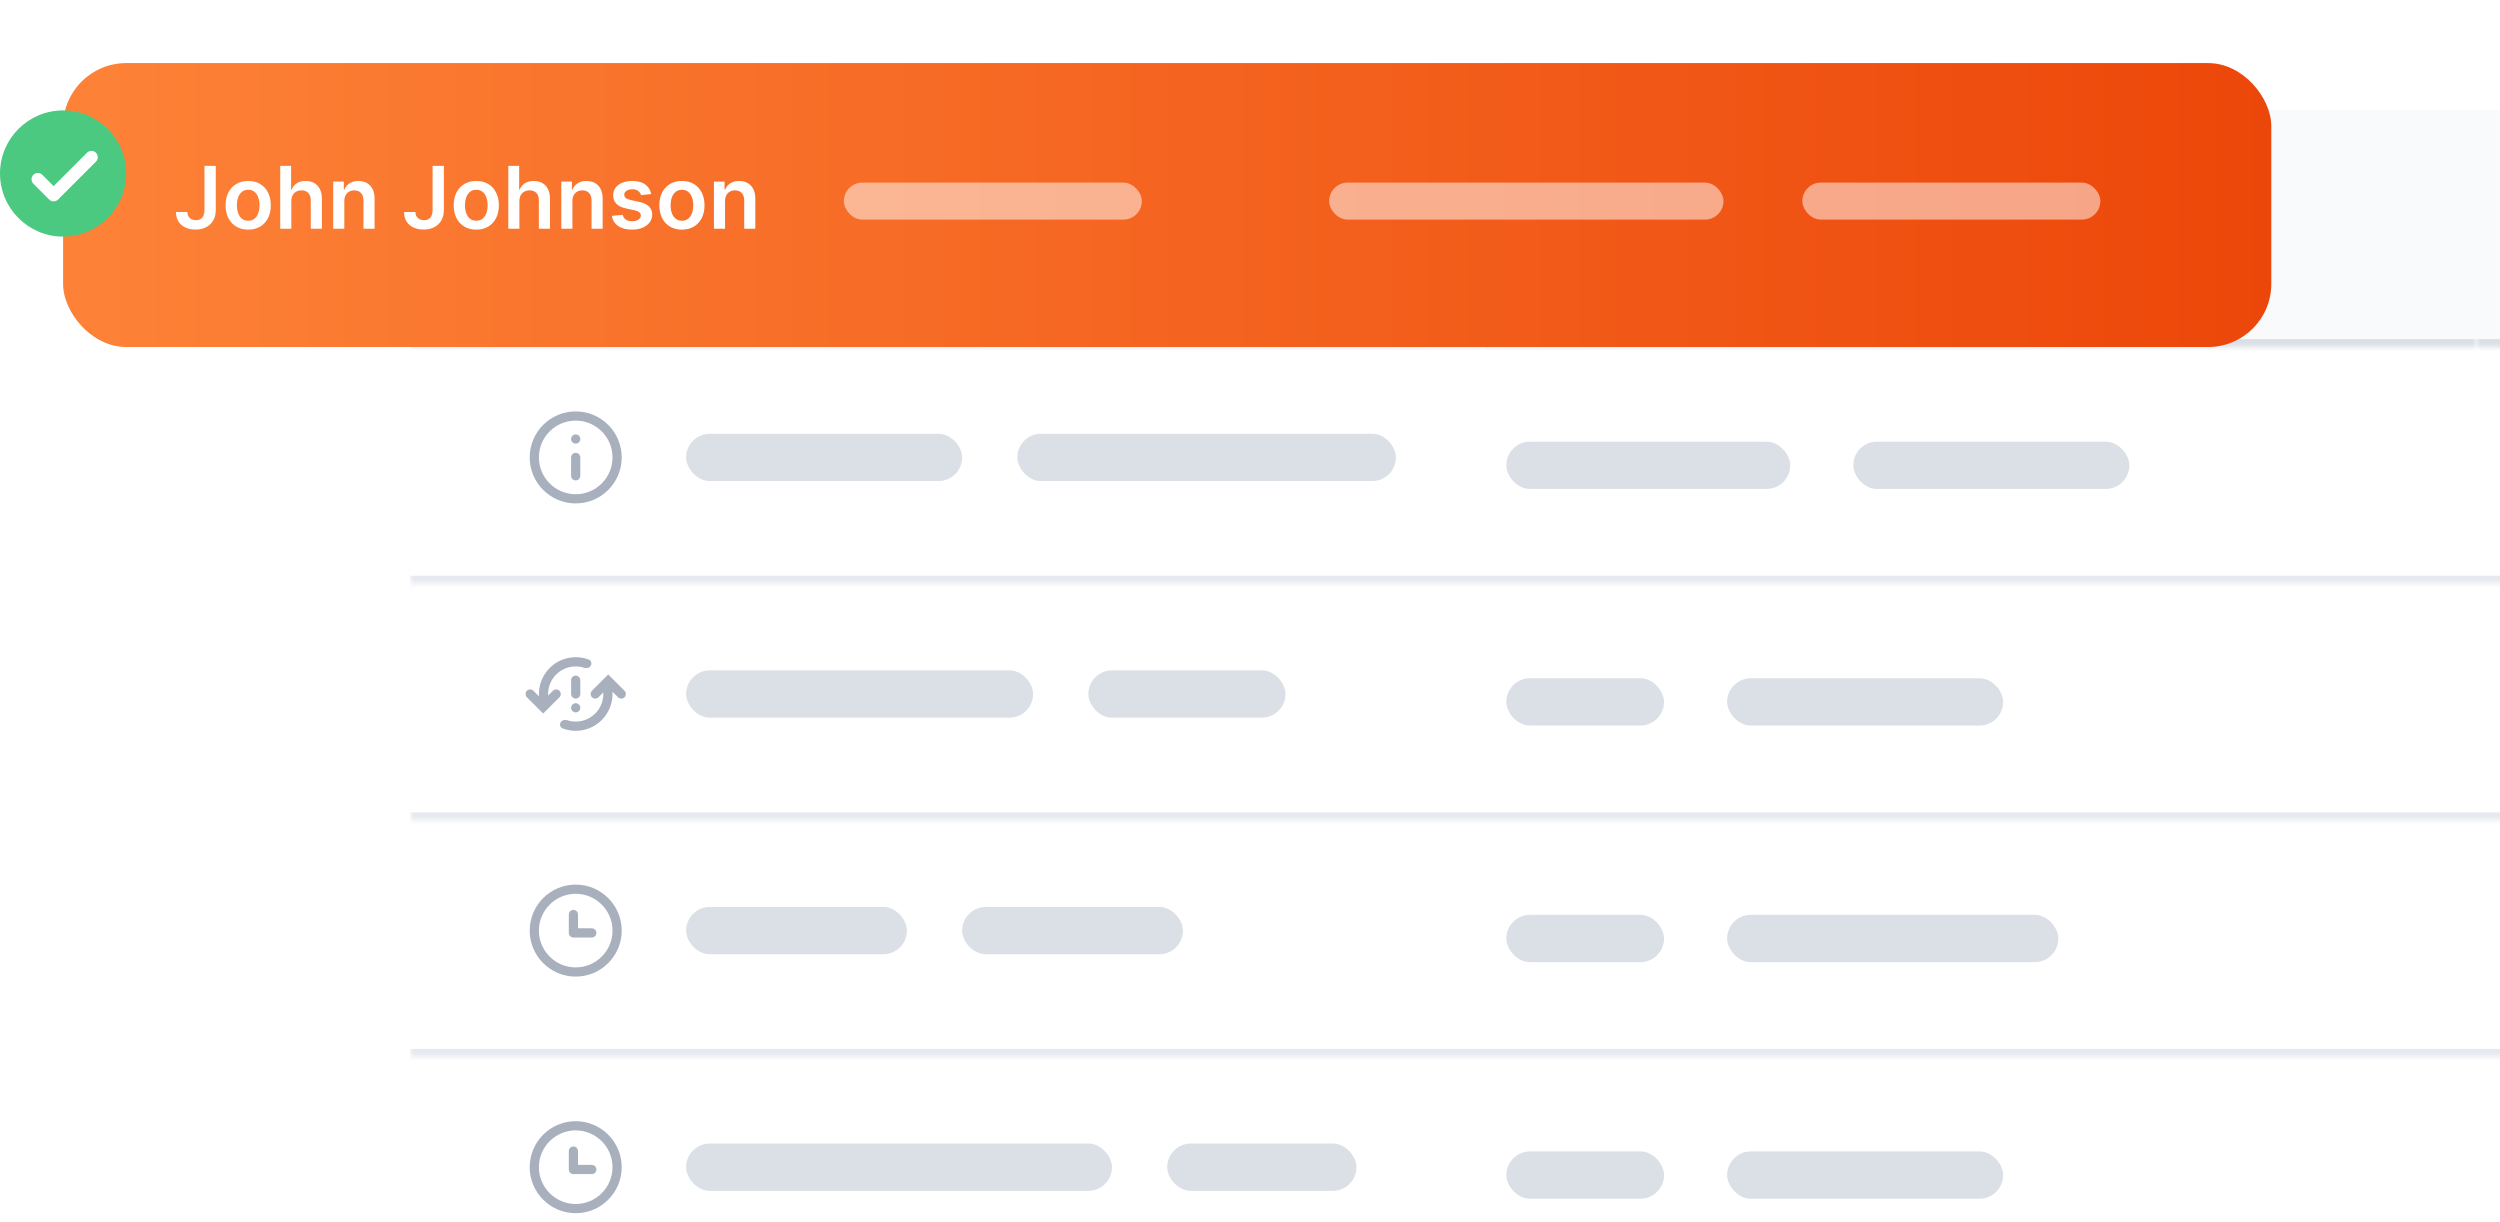 <svg width="317" height="155" viewBox="0 0 317 155" fill="none" xmlns="http://www.w3.org/2000/svg">
<g clip-path="url(#clip0_2391_7977)">
<g filter="url(#filter0_d_2391_7977)">
<g clip-path="url(#clip1_2391_7977)">
<path d="M52 22C52 15.373 57.373 10 64 10H361V161H52V22Z" fill="#F2F4F8"/>
<rect width="309" height="150" transform="translate(52 10)" fill="white"/>
<rect width="309" height="30" transform="translate(52 10)" fill="#F9FAFB"/>
<mask id="path-2-inside-1_2391_7977" fill="white">
<path d="M52 10H188V40H52V10Z"/>
</mask>
<path d="M188 39H52V41H188V39Z" fill="#DBE0E6" mask="url(#path-2-inside-1_2391_7977)"/>
<rect x="68" y="22" width="54" height="6" rx="3" fill="#DBE0E6"/>
<mask id="path-5-inside-2_2391_7977" fill="white">
<path d="M188 10H314V40H188V10Z"/>
</mask>
<path d="M314 39H188V41H314V39Z" fill="#DBE0E6" mask="url(#path-5-inside-2_2391_7977)"/>
<rect x="188" y="22" width="20" height="6" rx="3" fill="#DBE0E6"/>
<rect x="216" y="22" width="35" height="6" rx="3" fill="#DBE0E6"/>
<mask id="path-9-inside-3_2391_7977" fill="white">
<path d="M314 10H440V40H314V10Z"/>
</mask>
<path d="M440 39H314V41H440V39Z" fill="#DBE0E6" mask="url(#path-9-inside-3_2391_7977)"/>
<rect x="314" y="22" width="20" height="6" rx="3" fill="#DBE0E6"/>
<mask id="path-12-inside-4_2391_7977" fill="white">
<path d="M52 40H361V70H52V40Z"/>
</mask>
<path d="M361 69H52V71H361V69Z" fill="#E6E9EF" mask="url(#path-12-inside-4_2391_7977)"/>
<rect x="68" y="52" width="35" height="6" rx="3" fill="#DBE0E6"/>
<rect x="111" y="52" width="48" height="6" rx="3" fill="#DBE0E6"/>
<rect x="188" y="52" width="36" height="6" rx="3" fill="#DBE0E6"/>
<rect x="232" y="52" width="35" height="6" rx="3" fill="#DBE0E6"/>
<rect x="314" y="52" width="20" height="6" rx="3" fill="#DBE0E6"/>
<mask id="path-19-inside-5_2391_7977" fill="white">
<path d="M52 70H361V100H52V70Z"/>
</mask>
<path d="M361 99H52V101H361V99Z" fill="#E6E9EF" mask="url(#path-19-inside-5_2391_7977)"/>
<rect x="68" y="82" width="44" height="6" rx="3" fill="#DBE0E6"/>
<rect x="120" y="82" width="25" height="6" rx="3" fill="#DBE0E6"/>
<rect x="188" y="82" width="20" height="6" rx="3" fill="#DBE0E6"/>
<rect x="216" y="82" width="35" height="6" rx="3" fill="#DBE0E6"/>
<rect x="314" y="82" width="20" height="6" rx="3" fill="#DBE0E6"/>
<mask id="path-26-inside-6_2391_7977" fill="white">
<path d="M52 100H361V130H52V100Z"/>
</mask>
<path d="M361 129H52V131H361V129Z" fill="#E6E9EF" mask="url(#path-26-inside-6_2391_7977)"/>
<rect x="68" y="112" width="54" height="6" rx="3" fill="#DBE0E6"/>
<rect x="188" y="112" width="20" height="6" rx="3" fill="#DBE0E6"/>
<rect x="216" y="112" width="42" height="6" rx="3" fill="#DBE0E6"/>
<rect x="314" y="112" width="20" height="6" rx="3" fill="#DBE0E6"/>
<rect x="68" y="142" width="54" height="6" rx="3" fill="#DBE0E6"/>
<rect x="130" y="142" width="24" height="6" rx="3" fill="#DBE0E6"/>
<rect x="188" y="142" width="20" height="6" rx="3" fill="#DBE0E6"/>
<rect x="216" y="142" width="35" height="6" rx="3" fill="#DBE0E6"/>
<rect x="314" y="142" width="20" height="6" rx="3" fill="#DBE0E6"/>
<g filter="url(#filter1_d_2391_7977)">
<path d="M183 42C183 39.791 184.791 38 187 38H346C348.209 38 350 39.791 350 42V78C350 80.209 348.209 82 346 82H187C184.791 82 183 80.209 183 78V42Z" fill="white"/>
<path d="M200.057 64V55.273H205.29V56.21H201.114V59.159H204.898V60.097H201.114V64H200.057ZM206.893 64V57.455H207.865V58.443H207.933C208.052 58.119 208.268 57.856 208.581 57.655C208.893 57.453 209.245 57.352 209.637 57.352C209.711 57.352 209.804 57.354 209.914 57.356C210.025 57.359 210.109 57.364 210.166 57.369V58.392C210.132 58.383 210.054 58.371 209.931 58.354C209.812 58.334 209.686 58.324 209.552 58.324C209.234 58.324 208.95 58.391 208.7 58.524C208.453 58.655 208.257 58.837 208.112 59.07C207.97 59.3 207.899 59.562 207.899 59.858V64H206.893ZM213.818 64.136C213.227 64.136 212.708 63.996 212.262 63.715C211.819 63.433 211.473 63.04 211.223 62.534C210.975 62.028 210.852 61.438 210.852 60.761C210.852 60.08 210.975 59.484 211.223 58.976C211.473 58.467 211.819 58.072 212.262 57.791C212.708 57.51 213.227 57.369 213.818 57.369C214.409 57.369 214.926 57.51 215.369 57.791C215.815 58.072 216.162 58.467 216.409 58.976C216.659 59.484 216.784 60.08 216.784 60.761C216.784 61.438 216.659 62.028 216.409 62.534C216.162 63.04 215.815 63.433 215.369 63.715C214.926 63.996 214.409 64.136 213.818 64.136ZM213.818 63.233C214.267 63.233 214.636 63.118 214.926 62.888C215.216 62.658 215.43 62.355 215.569 61.98C215.708 61.605 215.778 61.199 215.778 60.761C215.778 60.324 215.708 59.916 215.569 59.538C215.43 59.16 215.216 58.855 214.926 58.622C214.636 58.389 214.267 58.273 213.818 58.273C213.369 58.273 213 58.389 212.71 58.622C212.42 58.855 212.206 59.16 212.066 59.538C211.927 59.916 211.858 60.324 211.858 60.761C211.858 61.199 211.927 61.605 212.066 61.98C212.206 62.355 212.42 62.658 212.71 62.888C213 63.118 213.369 63.233 213.818 63.233ZM218.319 64V57.455H219.29V58.477H219.376C219.512 58.128 219.732 57.856 220.036 57.663C220.34 57.467 220.705 57.369 221.131 57.369C221.563 57.369 221.923 57.467 222.21 57.663C222.499 57.856 222.725 58.128 222.887 58.477H222.955C223.123 58.139 223.374 57.871 223.71 57.672C224.045 57.47 224.447 57.369 224.915 57.369C225.501 57.369 225.979 57.553 226.352 57.919C226.724 58.283 226.91 58.849 226.91 59.619V64H225.904V59.619C225.904 59.136 225.772 58.791 225.508 58.584C225.244 58.376 224.933 58.273 224.575 58.273C224.114 58.273 223.758 58.412 223.505 58.69C223.252 58.966 223.126 59.315 223.126 59.739V64H222.103V59.517C222.103 59.145 221.982 58.845 221.741 58.618C221.499 58.388 221.188 58.273 220.808 58.273C220.546 58.273 220.302 58.342 220.075 58.481C219.85 58.621 219.668 58.814 219.529 59.061C219.393 59.305 219.325 59.588 219.325 59.909V64H218.319Z" fill="#2E3D4B"/>
<path d="M236 54C236 49.582 239.582 46 244 46H326C330.418 46 334 49.582 334 54V66C334 70.418 330.418 74 326 74H244C239.582 74 236 70.418 236 66V54Z" fill="#E6E9EF"/>
<path d="M249.833 60H251.5V61.667H249.833V60Z" fill="#44586D"/>
<path d="M249.833 63.333H251.5V65H249.833V63.333Z" fill="#44586D"/>
<path d="M254.833 60H253.167V61.667H254.833V60Z" fill="#44586D"/>
<path d="M253.167 63.333H254.833V65H253.167V63.333Z" fill="#44586D"/>
<path d="M258.167 60H256.5V61.667H258.167V60Z" fill="#44586D"/>
<path d="M256.5 63.333H258.167V65H256.5V63.333Z" fill="#44586D"/>
<path fill-rule="evenodd" clip-rule="evenodd" d="M248.167 68.333H259.833C260.753 68.333 261.5 67.586 261.5 66.667V55C261.5 54.081 260.753 53.333 259.833 53.333H258.167V52.5C258.167 52.04 257.794 51.667 257.333 51.667C256.873 51.667 256.5 52.04 256.5 52.5V53.333H251.5V52.5C251.5 52.04 251.127 51.667 250.667 51.667C250.206 51.667 249.833 52.04 249.833 52.5V53.333H248.167C247.247 53.333 246.5 54.081 246.5 55V66.667C246.5 67.586 247.247 68.333 248.167 68.333ZM259.834 66.667L259.834 58.333H248.167V66.667H259.834Z" fill="#44586D"/>
<path d="M272.903 64V63.233L275.784 60.08C276.122 59.71 276.401 59.389 276.619 59.117C276.838 58.841 277 58.582 277.105 58.341C277.213 58.097 277.267 57.841 277.267 57.574C277.267 57.267 277.193 57.001 277.045 56.777C276.901 56.553 276.702 56.379 276.449 56.257C276.196 56.135 275.912 56.074 275.597 56.074C275.261 56.074 274.969 56.144 274.719 56.283C274.472 56.419 274.28 56.611 274.143 56.858C274.01 57.105 273.943 57.395 273.943 57.727H272.938C272.938 57.216 273.055 56.767 273.291 56.381C273.527 55.994 273.848 55.693 274.254 55.477C274.663 55.261 275.122 55.153 275.631 55.153C276.142 55.153 276.595 55.261 276.99 55.477C277.385 55.693 277.695 55.984 277.919 56.351C278.143 56.717 278.256 57.125 278.256 57.574C278.256 57.895 278.197 58.209 278.081 58.516C277.967 58.82 277.768 59.159 277.484 59.534C277.203 59.906 276.812 60.361 276.312 60.898L274.352 62.994V63.062H278.409V64H272.903ZM282.964 64.119C282.379 64.119 281.862 64.016 281.413 63.808C280.967 63.598 280.619 63.31 280.369 62.943C280.119 62.574 279.996 62.153 279.999 61.682C279.996 61.312 280.068 60.972 280.216 60.659C280.364 60.344 280.565 60.081 280.821 59.871C281.08 59.658 281.368 59.523 281.686 59.466V59.415C281.268 59.307 280.936 59.072 280.689 58.712C280.442 58.348 280.32 57.935 280.322 57.472C280.32 57.028 280.432 56.632 280.659 56.283C280.886 55.933 281.199 55.658 281.597 55.456C281.997 55.254 282.453 55.153 282.964 55.153C283.47 55.153 283.922 55.254 284.32 55.456C284.717 55.658 285.03 55.933 285.257 56.283C285.487 56.632 285.604 57.028 285.607 57.472C285.604 57.935 285.477 58.348 285.227 58.712C284.98 59.072 284.652 59.307 284.243 59.415V59.466C284.558 59.523 284.842 59.658 285.095 59.871C285.348 60.081 285.55 60.344 285.7 60.659C285.851 60.972 285.928 61.312 285.93 61.682C285.928 62.153 285.8 62.574 285.547 62.943C285.297 63.31 284.949 63.598 284.503 63.808C284.06 64.016 283.547 64.119 282.964 64.119ZM282.964 63.182C283.359 63.182 283.7 63.118 283.987 62.99C284.274 62.862 284.496 62.682 284.652 62.449C284.808 62.216 284.888 61.943 284.891 61.631C284.888 61.301 284.803 61.01 284.635 60.757C284.467 60.504 284.239 60.305 283.949 60.16C283.662 60.016 283.334 59.943 282.964 59.943C282.592 59.943 282.26 60.016 281.967 60.16C281.678 60.305 281.449 60.504 281.281 60.757C281.116 61.01 281.036 61.301 281.038 61.631C281.036 61.943 281.111 62.216 281.264 62.449C281.42 62.682 281.643 62.862 281.933 62.99C282.223 63.118 282.567 63.182 282.964 63.182ZM282.964 59.04C283.277 59.04 283.554 58.977 283.795 58.852C284.04 58.727 284.232 58.553 284.371 58.328C284.51 58.104 284.581 57.841 284.584 57.54C284.581 57.244 284.511 56.987 284.375 56.769C284.239 56.547 284.05 56.376 283.808 56.257C283.567 56.135 283.286 56.074 282.964 56.074C282.638 56.074 282.352 56.135 282.108 56.257C281.864 56.376 281.675 56.547 281.541 56.769C281.408 56.987 281.342 57.244 281.345 57.54C281.342 57.841 281.409 58.104 281.545 58.328C281.685 58.553 281.876 58.727 282.121 58.852C282.365 58.977 282.646 59.04 282.964 59.04ZM290.666 54.864L287.853 65.312H286.933L289.745 54.864H290.666ZM294.688 64.119C294.045 64.119 293.499 63.945 293.047 63.595C292.595 63.243 292.25 62.733 292.011 62.065C291.773 61.395 291.653 60.585 291.653 59.636C291.653 58.693 291.773 57.888 292.011 57.22C292.253 56.55 292.599 56.038 293.051 55.686C293.506 55.331 294.051 55.153 294.688 55.153C295.324 55.153 295.868 55.331 296.32 55.686C296.774 56.038 297.121 56.55 297.359 57.22C297.601 57.888 297.722 58.693 297.722 59.636C297.722 60.585 297.602 61.395 297.364 62.065C297.125 62.733 296.78 63.243 296.328 63.595C295.876 63.945 295.33 64.119 294.688 64.119ZM294.688 63.182C295.324 63.182 295.818 62.875 296.17 62.261C296.523 61.648 296.699 60.773 296.699 59.636C296.699 58.881 296.618 58.237 296.456 57.706C296.297 57.175 296.067 56.77 295.766 56.492C295.467 56.213 295.108 56.074 294.688 56.074C294.057 56.074 293.564 56.385 293.209 57.007C292.854 57.626 292.676 58.503 292.676 59.636C292.676 60.392 292.756 61.034 292.915 61.562C293.074 62.091 293.303 62.493 293.601 62.769C293.902 63.044 294.264 63.182 294.688 63.182ZM302.136 64.119C301.551 64.119 301.034 64.016 300.585 63.808C300.139 63.598 299.791 63.31 299.541 62.943C299.291 62.574 299.168 62.153 299.17 61.682C299.168 61.312 299.24 60.972 299.388 60.659C299.536 60.344 299.737 60.081 299.993 59.871C300.251 59.658 300.54 59.523 300.858 59.466V59.415C300.44 59.307 300.108 59.072 299.861 58.712C299.614 58.348 299.491 57.935 299.494 57.472C299.491 57.028 299.604 56.632 299.831 56.283C300.058 55.933 300.371 55.658 300.768 55.456C301.169 55.254 301.625 55.153 302.136 55.153C302.642 55.153 303.094 55.254 303.491 55.456C303.889 55.658 304.202 55.933 304.429 56.283C304.659 56.632 304.776 57.028 304.778 57.472C304.776 57.935 304.649 58.348 304.399 58.712C304.152 59.072 303.824 59.307 303.415 59.415V59.466C303.73 59.523 304.014 59.658 304.267 59.871C304.52 60.081 304.722 60.344 304.872 60.659C305.023 60.972 305.099 61.312 305.102 61.682C305.099 62.153 304.972 62.574 304.719 62.943C304.469 63.31 304.121 63.598 303.675 63.808C303.232 64.016 302.719 64.119 302.136 64.119ZM302.136 63.182C302.531 63.182 302.872 63.118 303.159 62.99C303.446 62.862 303.668 62.682 303.824 62.449C303.98 62.216 304.06 61.943 304.062 61.631C304.06 61.301 303.974 61.01 303.807 60.757C303.639 60.504 303.411 60.305 303.121 60.16C302.834 60.016 302.506 59.943 302.136 59.943C301.764 59.943 301.432 60.016 301.139 60.16C300.849 60.305 300.621 60.504 300.453 60.757C300.288 61.01 300.207 61.301 300.21 61.631C300.207 61.943 300.283 62.216 300.436 62.449C300.592 62.682 300.815 62.862 301.105 62.99C301.395 63.118 301.739 63.182 302.136 63.182ZM302.136 59.04C302.449 59.04 302.726 58.977 302.967 58.852C303.212 58.727 303.403 58.553 303.543 58.328C303.682 58.104 303.753 57.841 303.756 57.54C303.753 57.244 303.683 56.987 303.547 56.769C303.411 56.547 303.222 56.376 302.98 56.257C302.739 56.135 302.457 56.074 302.136 56.074C301.81 56.074 301.524 56.135 301.28 56.257C301.036 56.376 300.847 56.547 300.713 56.769C300.58 56.987 300.514 57.244 300.517 57.54C300.514 57.841 300.581 58.104 300.717 58.328C300.857 58.553 301.048 58.727 301.293 58.852C301.537 58.977 301.818 59.04 302.136 59.04ZM309.838 54.864L307.025 65.312H306.105L308.917 54.864H309.838ZM311.013 64V63.233L313.893 60.08C314.232 59.71 314.51 59.389 314.729 59.117C314.947 58.841 315.109 58.582 315.214 58.341C315.322 58.097 315.376 57.841 315.376 57.574C315.376 57.267 315.303 57.001 315.155 56.777C315.01 56.553 314.811 56.379 314.558 56.257C314.305 56.135 314.021 56.074 313.706 56.074C313.371 56.074 313.078 56.144 312.828 56.283C312.581 56.419 312.389 56.611 312.253 56.858C312.119 57.105 312.053 57.395 312.053 57.727H311.047C311.047 57.216 311.165 56.767 311.401 56.381C311.636 55.994 311.957 55.693 312.364 55.477C312.773 55.261 313.232 55.153 313.74 55.153C314.251 55.153 314.705 55.261 315.099 55.477C315.494 55.693 315.804 55.984 316.028 56.351C316.253 56.717 316.365 57.125 316.365 57.574C316.365 57.895 316.307 58.209 316.19 58.516C316.077 58.82 315.878 59.159 315.594 59.534C315.312 59.906 314.922 60.361 314.422 60.898L312.462 62.994V63.062H316.518V64H311.013ZM321.227 64.119C320.665 64.119 320.163 64.023 319.723 63.83C319.286 63.636 318.938 63.368 318.679 63.024C318.423 62.678 318.284 62.276 318.261 61.818H319.335C319.358 62.099 319.455 62.342 319.625 62.547C319.795 62.749 320.018 62.905 320.294 63.016C320.57 63.126 320.875 63.182 321.21 63.182C321.585 63.182 321.918 63.117 322.207 62.986C322.497 62.855 322.724 62.673 322.889 62.44C323.054 62.207 323.136 61.938 323.136 61.631C323.136 61.31 323.057 61.027 322.898 60.783C322.739 60.535 322.506 60.342 322.199 60.203C321.892 60.064 321.517 59.994 321.074 59.994H320.375V59.057H321.074C321.42 59.057 321.724 58.994 321.986 58.869C322.25 58.744 322.456 58.568 322.604 58.341C322.754 58.114 322.83 57.847 322.83 57.54C322.83 57.244 322.764 56.987 322.634 56.769C322.503 56.55 322.318 56.379 322.08 56.257C321.844 56.135 321.565 56.074 321.244 56.074C320.943 56.074 320.659 56.129 320.392 56.24C320.128 56.348 319.912 56.506 319.744 56.713C319.577 56.918 319.486 57.165 319.472 57.455H318.449C318.466 56.997 318.604 56.597 318.862 56.253C319.121 55.906 319.459 55.636 319.876 55.443C320.297 55.25 320.759 55.153 321.261 55.153C321.801 55.153 322.264 55.263 322.651 55.481C323.037 55.697 323.334 55.983 323.541 56.338C323.749 56.693 323.852 57.077 323.852 57.489C323.852 57.98 323.723 58.399 323.464 58.746C323.209 59.092 322.861 59.332 322.42 59.466V59.534C322.972 59.625 323.402 59.859 323.712 60.237C324.021 60.612 324.176 61.077 324.176 61.631C324.176 62.105 324.047 62.531 323.788 62.909C323.533 63.284 323.183 63.58 322.74 63.795C322.297 64.011 321.793 64.119 321.227 64.119Z" fill="#2E3D4B"/>
</g>
<g filter="url(#filter2_d_2391_7977)">
<rect x="76" y="55" width="124.174" height="77.749" rx="5.643" fill="white"/>
<path d="M82 70C82 65.582 85.582 62 90 62H186.174C190.593 62 194.174 65.582 194.174 70V91.749H82V70Z" fill="white"/>
<path d="M95.057 81V72.273H98.006C98.688 72.273 99.247 72.389 99.685 72.622C100.122 72.852 100.446 73.169 100.656 73.572C100.866 73.976 100.972 74.435 100.972 74.949C100.972 75.463 100.866 75.919 100.656 76.317C100.446 76.715 100.124 77.027 99.689 77.254C99.254 77.479 98.699 77.591 98.023 77.591H95.636V76.636H97.989C98.454 76.636 98.829 76.568 99.114 76.432C99.401 76.296 99.608 76.102 99.736 75.852C99.867 75.599 99.932 75.298 99.932 74.949C99.932 74.599 99.867 74.294 99.736 74.033C99.605 73.771 99.396 73.57 99.109 73.428C98.822 73.283 98.443 73.21 97.972 73.21H96.114V81H95.057ZM99.165 77.079L101.312 81H100.085L97.972 77.079H99.165ZM102.733 72.273H103.994L106.96 79.517H107.062L110.028 72.273H111.289V81H110.301V74.369H110.216L107.488 81H106.534L103.806 74.369H103.721V81H102.733V72.273ZM118.181 74.454C118.13 74.023 117.923 73.688 117.559 73.449C117.195 73.21 116.749 73.091 116.221 73.091C115.835 73.091 115.496 73.153 115.207 73.278C114.92 73.403 114.695 73.575 114.533 73.794C114.374 74.013 114.295 74.261 114.295 74.54C114.295 74.773 114.35 74.973 114.461 75.141C114.575 75.305 114.719 75.443 114.896 75.554C115.072 75.662 115.256 75.751 115.45 75.822C115.643 75.891 115.82 75.946 115.982 75.989L116.869 76.227C117.096 76.287 117.349 76.369 117.627 76.474C117.908 76.579 118.177 76.723 118.433 76.905C118.691 77.084 118.904 77.314 119.072 77.595C119.239 77.876 119.323 78.222 119.323 78.631C119.323 79.102 119.2 79.528 118.952 79.909C118.708 80.29 118.35 80.592 117.879 80.817C117.41 81.041 116.84 81.153 116.17 81.153C115.545 81.153 115.004 81.053 114.546 80.851C114.092 80.649 113.734 80.368 113.472 80.007C113.214 79.646 113.067 79.227 113.033 78.75H114.124C114.153 79.079 114.263 79.352 114.457 79.568C114.653 79.781 114.9 79.94 115.198 80.046C115.499 80.148 115.823 80.199 116.17 80.199C116.573 80.199 116.935 80.133 117.256 80.003C117.577 79.869 117.832 79.685 118.019 79.449C118.207 79.21 118.3 78.932 118.3 78.614C118.3 78.324 118.219 78.088 118.058 77.906C117.896 77.724 117.683 77.577 117.418 77.463C117.154 77.349 116.869 77.25 116.562 77.165L115.488 76.858C114.806 76.662 114.266 76.382 113.869 76.019C113.471 75.655 113.272 75.179 113.272 74.591C113.272 74.102 113.404 73.676 113.668 73.312C113.935 72.946 114.293 72.662 114.742 72.46C115.194 72.256 115.698 72.153 116.255 72.153C116.817 72.153 117.317 72.254 117.755 72.456C118.192 72.655 118.539 72.928 118.795 73.274C119.053 73.621 119.19 74.014 119.204 74.454H118.181Z" fill="#2E3D4B"/>
<path d="M145.502 81H144.394L147.599 72.273H148.69L151.894 81H150.786L148.178 73.653H148.11L145.502 81ZM145.911 77.591H150.377V78.528H145.911V77.591ZM155.947 81H153.254V72.273H156.066C156.913 72.273 157.637 72.447 158.239 72.797C158.842 73.144 159.303 73.642 159.624 74.293C159.945 74.94 160.106 75.716 160.106 76.619C160.106 77.528 159.944 78.311 159.62 78.967C159.296 79.621 158.825 80.124 158.205 80.476C157.586 80.825 156.833 81 155.947 81ZM154.31 80.062H155.879C156.6 80.062 157.198 79.923 157.673 79.645C158.147 79.367 158.501 78.97 158.734 78.456C158.967 77.942 159.083 77.329 159.083 76.619C159.083 75.915 158.968 75.308 158.738 74.8C158.508 74.288 158.164 73.896 157.707 73.624C157.249 73.348 156.68 73.21 155.998 73.21H154.31V80.062ZM161.879 81V72.273H164.827C165.509 72.273 166.069 72.389 166.506 72.622C166.944 72.852 167.268 73.169 167.478 73.572C167.688 73.976 167.793 74.435 167.793 74.949C167.793 75.463 167.688 75.919 167.478 76.317C167.268 76.715 166.945 77.027 166.511 77.254C166.076 77.479 165.521 77.591 164.845 77.591H162.458V76.636H164.81C165.276 76.636 165.651 76.568 165.935 76.432C166.222 76.296 166.43 76.102 166.558 75.852C166.688 75.599 166.754 75.298 166.754 74.949C166.754 74.599 166.688 74.294 166.558 74.033C166.427 73.771 166.218 73.57 165.931 73.428C165.644 73.283 165.265 73.21 164.793 73.21H162.935V81H161.879ZM165.987 77.079L168.134 81H166.907L164.793 77.079H165.987Z" fill="#2E3D4B"/>
<path d="M82 95.749C82 93.54 83.791 91.749 86 91.749H190.174C192.384 91.749 194.174 93.54 194.174 95.749V121.749C194.174 123.958 192.384 125.749 190.174 125.749H86C83.791 125.749 82 123.958 82 121.749V95.749Z" fill="#ADD8FF"/>
<path d="M99.255 103.567V113.749H97.102V105.61H97.043L94.711 107.072V105.163L97.231 103.567H99.255ZM101.675 113.749V112.198L105.299 108.842C105.607 108.544 105.866 108.275 106.075 108.037C106.287 107.798 106.448 107.564 106.557 107.336C106.666 107.104 106.721 106.853 106.721 106.585C106.721 106.287 106.653 106.03 106.517 105.814C106.381 105.596 106.196 105.428 105.96 105.312C105.725 105.193 105.458 105.133 105.16 105.133C104.848 105.133 104.577 105.196 104.345 105.322C104.113 105.448 103.934 105.629 103.808 105.864C103.682 106.099 103.619 106.379 103.619 106.704H101.575C101.575 106.038 101.726 105.46 102.028 104.969C102.329 104.479 102.752 104.099 103.296 103.831C103.839 103.562 104.466 103.428 105.175 103.428C105.904 103.428 106.539 103.557 107.079 103.816C107.623 104.071 108.045 104.426 108.347 104.88C108.648 105.334 108.799 105.854 108.799 106.441C108.799 106.825 108.723 107.205 108.57 107.579C108.421 107.954 108.155 108.37 107.77 108.827C107.386 109.281 106.844 109.826 106.144 110.463L104.658 111.919V111.989H108.933V113.749H101.675Z" fill="#001170"/>
<path d="M149.69 107.818V109.498H145.047V107.818H149.69ZM154.896 115.022V102.294H155.711V115.022H154.896ZM157.058 106.495C157.019 106.094 156.848 105.783 156.546 105.561C156.245 105.339 155.835 105.228 155.318 105.228C154.967 105.228 154.67 105.277 154.428 105.377C154.186 105.473 154.001 105.607 153.871 105.78C153.746 105.952 153.683 106.147 153.683 106.366C153.676 106.548 153.714 106.708 153.797 106.843C153.883 106.979 154.001 107.097 154.15 107.196C154.299 107.293 154.471 107.377 154.667 107.45C154.862 107.52 155.071 107.579 155.293 107.629L156.208 107.848C156.652 107.947 157.06 108.08 157.431 108.245C157.802 108.411 158.124 108.615 158.396 108.857C158.667 109.099 158.878 109.384 159.027 109.712C159.179 110.04 159.257 110.416 159.261 110.841C159.257 111.464 159.098 112.004 158.783 112.461C158.472 112.915 158.021 113.268 157.431 113.52C156.845 113.769 156.137 113.893 155.308 113.893C154.486 113.893 153.77 113.767 153.161 113.515C152.554 113.263 152.08 112.891 151.739 112.397C151.401 111.9 151.223 111.285 151.207 110.552H153.29C153.313 110.894 153.411 111.179 153.583 111.407C153.759 111.633 153.992 111.803 154.284 111.919C154.579 112.032 154.912 112.088 155.283 112.088C155.648 112.088 155.965 112.035 156.233 111.929C156.505 111.823 156.715 111.676 156.864 111.487C157.014 111.298 157.088 111.081 157.088 110.836C157.088 110.607 157.02 110.415 156.884 110.259C156.752 110.103 156.556 109.971 156.298 109.861C156.042 109.752 155.729 109.652 155.358 109.563L154.249 109.284C153.391 109.076 152.713 108.749 152.216 108.305C151.719 107.861 151.472 107.263 151.475 106.51C151.472 105.894 151.636 105.355 151.967 104.895C152.302 104.434 152.761 104.074 153.345 103.816C153.928 103.557 154.591 103.428 155.333 103.428C156.089 103.428 156.748 103.557 157.312 103.816C157.879 104.074 158.319 104.434 158.634 104.895C158.949 105.355 159.112 105.889 159.121 106.495H157.058ZM165.079 103.567V113.749H162.926V105.61H162.866L160.535 107.072V105.163L163.055 103.567H165.079ZM171.406 113.888C170.883 113.885 170.377 113.797 169.89 113.625C169.406 113.452 168.972 113.172 168.587 112.784C168.203 112.397 167.898 111.883 167.673 111.243C167.451 110.604 167.34 109.818 167.34 108.887C167.343 108.032 167.441 107.268 167.633 106.595C167.828 105.919 168.107 105.345 168.468 104.875C168.833 104.404 169.269 104.046 169.776 103.801C170.283 103.552 170.851 103.428 171.481 103.428C172.16 103.428 172.76 103.561 173.281 103.826C173.801 104.088 174.219 104.444 174.533 104.895C174.852 105.345 175.044 105.851 175.11 106.411H172.987C172.904 106.056 172.73 105.778 172.465 105.576C172.2 105.373 171.872 105.272 171.481 105.272C170.818 105.272 170.314 105.561 169.97 106.137C169.628 106.714 169.454 107.498 169.447 108.489H169.517C169.67 108.187 169.875 107.931 170.134 107.718C170.395 107.503 170.692 107.339 171.023 107.226C171.358 107.11 171.711 107.052 172.082 107.052C172.686 107.052 173.223 107.195 173.693 107.48C174.164 107.762 174.535 108.149 174.807 108.643C175.079 109.137 175.215 109.702 175.215 110.338C175.215 111.028 175.054 111.641 174.732 112.178C174.414 112.715 173.968 113.136 173.395 113.441C172.825 113.742 172.162 113.891 171.406 113.888ZM171.396 112.198C171.728 112.198 172.024 112.118 172.286 111.959C172.548 111.8 172.754 111.585 172.903 111.313C173.052 111.041 173.126 110.736 173.126 110.398C173.126 110.06 173.052 109.757 172.903 109.488C172.757 109.22 172.555 109.006 172.296 108.847C172.038 108.688 171.743 108.608 171.411 108.608C171.163 108.608 170.932 108.655 170.72 108.748C170.511 108.84 170.327 108.97 170.168 109.135C170.013 109.301 169.89 109.493 169.8 109.712C169.711 109.927 169.666 110.158 169.666 110.403C169.666 110.731 169.741 111.031 169.89 111.303C170.042 111.575 170.248 111.792 170.506 111.954C170.768 112.117 171.065 112.198 171.396 112.198Z" fill="#001170"/>
</g>
</g>
</g>
<g filter="url(#filter3_d_2391_7977)">
<g clip-path="url(#clip2_2391_7977)">
<path d="M52 22C52 15.373 57.373 10 64 10H361V161H52V22Z" fill="#F2F4F8"/>
<rect width="309" height="150" transform="translate(52 10)" fill="white"/>
<rect width="309" height="30" transform="translate(52 10)" fill="#F9FAFB"/>
<mask id="path-50-inside-7_2391_7977" fill="white">
<path d="M52 10H188V40H52V10Z"/>
</mask>
<path d="M188 39H52V41H188V39Z" fill="#DBE0E6" mask="url(#path-50-inside-7_2391_7977)"/>
<rect x="68" y="22" width="54" height="6" rx="3" fill="#DBE0E6"/>
<mask id="path-53-inside-8_2391_7977" fill="white">
<path d="M188 10H314V40H188V10Z"/>
</mask>
<path d="M314 39H188V41H314V39Z" fill="#DBE0E6" mask="url(#path-53-inside-8_2391_7977)"/>
<rect x="188" y="22" width="20" height="6" rx="3" fill="#DBE0E6"/>
<rect x="216" y="22" width="35" height="6" rx="3" fill="#DBE0E6"/>
<mask id="path-57-inside-9_2391_7977" fill="white">
<path d="M314 10H440V40H314V10Z"/>
</mask>
<path d="M440 39H314V41H440V39Z" fill="#DBE0E6" mask="url(#path-57-inside-9_2391_7977)"/>
<mask id="path-59-inside-10_2391_7977" fill="white">
<path d="M52 40H361V70H52V40Z"/>
</mask>
<path d="M361 69H52V71H361V69Z" fill="#E6E9EF" mask="url(#path-59-inside-10_2391_7977)"/>
<path fill-rule="evenodd" clip-rule="evenodd" d="M73 58.667C75.577 58.667 77.666 56.577 77.666 54C77.666 51.423 75.577 49.333 73 49.333C70.422 49.333 68.333 51.423 68.333 54C68.333 56.577 70.422 58.667 73 58.667ZM73 59.833C76.222 59.833 78.833 57.222 78.833 54C78.833 50.778 76.222 48.167 73 48.167C69.778 48.167 67.166 50.778 67.166 54C67.166 57.222 69.778 59.833 73 59.833Z" fill="#A8B0BD"/>
<path fill-rule="evenodd" clip-rule="evenodd" d="M73 53.417C73.322 53.417 73.583 53.678 73.583 54V56.333C73.583 56.656 73.322 56.917 73 56.917C72.678 56.917 72.416 56.656 72.416 56.333V54C72.416 53.678 72.678 53.417 73 53.417Z" fill="#A8B0BD"/>
<path d="M73.583 51.667C73.583 51.989 73.322 52.25 73 52.25C72.678 52.25 72.416 51.989 72.416 51.667C72.416 51.344 72.678 51.083 73 51.083C73.322 51.083 73.583 51.344 73.583 51.667Z" fill="#A8B0BD"/>
<rect x="87" y="51" width="35" height="6" rx="3" fill="#DBE0E6"/>
<rect x="129" y="51" width="48" height="6" rx="3" fill="#DBE0E6"/>
<rect x="191" y="52" width="36" height="6" rx="3" fill="#DBE0E6"/>
<rect x="235" y="52" width="35" height="6" rx="3" fill="#DBE0E6"/>
<mask id="path-66-inside-11_2391_7977" fill="white">
<path d="M52 70H361V100H52V70Z"/>
</mask>
<path d="M361 99H52V101H361V99Z" fill="#E6E9EF" mask="url(#path-66-inside-11_2391_7977)"/>
<path fill-rule="evenodd" clip-rule="evenodd" d="M70.525 81.525C69.792 82.258 69.452 83.235 69.505 84.195L70.113 83.588C70.341 83.36 70.71 83.36 70.938 83.588C71.165 83.815 71.165 84.185 70.938 84.412L68.875 86.475L66.813 84.412C66.585 84.185 66.585 83.815 66.813 83.588C67.041 83.36 67.41 83.36 67.638 83.588L68.343 84.292C68.262 83.002 68.715 81.686 69.7 80.7C71.042 79.359 72.997 79.005 74.662 79.638C75.035 79.78 75.096 80.254 74.814 80.536C74.632 80.719 74.355 80.761 74.109 80.68C72.891 80.274 71.495 80.556 70.525 81.525ZM79.187 84.412C78.96 84.64 78.59 84.64 78.362 84.412L77.658 83.708C77.738 84.998 77.285 86.314 76.3 87.3C74.958 88.641 73.003 88.995 71.338 88.362C70.965 88.22 70.904 87.746 71.186 87.464C71.369 87.281 71.646 87.239 71.891 87.32C73.109 87.726 74.505 87.444 75.475 86.475C76.208 85.742 76.548 84.765 76.495 83.805L75.888 84.412C75.66 84.64 75.29 84.64 75.062 84.412C74.835 84.185 74.835 83.815 75.062 83.588L77.125 81.525L79.187 83.588C79.415 83.815 79.415 84.185 79.187 84.412ZM73 84.583C72.678 84.583 72.417 84.322 72.417 84V82.25C72.417 81.928 72.678 81.667 73 81.667C73.322 81.667 73.584 81.928 73.584 82.25V84C73.584 84.322 73.322 84.583 73 84.583ZM73 86.332C72.678 86.332 72.417 86.071 72.417 85.749C72.417 85.427 72.678 85.165 73 85.165C73.322 85.165 73.583 85.427 73.583 85.749C73.583 86.071 73.322 86.332 73 86.332Z" fill="#A8B0BD"/>
<rect x="87" y="81" width="44" height="6" rx="3" fill="#DBE0E6"/>
<rect x="138" y="81" width="25" height="6" rx="3" fill="#DBE0E6"/>
<rect x="191" y="82" width="20" height="6" rx="3" fill="#DBE0E6"/>
<rect x="219" y="82" width="35" height="6" rx="3" fill="#DBE0E6"/>
<mask id="path-73-inside-12_2391_7977" fill="white">
<path d="M52 100H361V130H52V100Z"/>
</mask>
<path d="M361 129H52V131H361V129Z" fill="#E6E9EF" mask="url(#path-73-inside-12_2391_7977)"/>
<path d="M73 108.167C69.783 108.167 67.166 110.784 67.166 114C67.166 117.217 69.783 119.833 73 119.833C76.216 119.833 78.833 117.217 78.833 114C78.833 110.784 76.216 108.167 73 108.167ZM73 118.667C70.427 118.667 68.333 116.573 68.333 114C68.333 111.427 70.427 109.333 73 109.333C75.573 109.333 77.666 111.427 77.666 114C77.666 116.573 75.573 118.667 73 118.667Z" fill="#A8B0BD"/>
<path d="M73.291 111.958C73.291 111.636 73.03 111.375 72.708 111.375C72.386 111.375 72.125 111.636 72.125 111.958V114.292C72.125 114.614 72.386 114.875 72.708 114.875H75.041C75.364 114.875 75.625 114.614 75.625 114.292C75.625 113.97 75.364 113.708 75.041 113.708H73.291V111.958Z" fill="#A8B0BD"/>
<rect x="87" y="111" width="28" height="6" rx="3" fill="#DBE0E6"/>
<rect x="122" y="111" width="28" height="6" rx="3" fill="#DBE0E6"/>
<rect x="191" y="112" width="20" height="6" rx="3" fill="#DBE0E6"/>
<rect x="219" y="112" width="42" height="6" rx="3" fill="#DBE0E6"/>
<path d="M73 138.167C69.783 138.167 67.166 140.784 67.166 144C67.166 147.217 69.783 149.833 73 149.833C76.216 149.833 78.833 147.217 78.833 144C78.833 140.784 76.216 138.167 73 138.167ZM73 148.667C70.427 148.667 68.333 146.573 68.333 144C68.333 141.427 70.427 139.333 73 139.333C75.573 139.333 77.666 141.427 77.666 144C77.666 146.573 75.573 148.667 73 148.667Z" fill="#A8B0BD"/>
<path d="M73.291 141.958C73.291 141.636 73.03 141.375 72.708 141.375C72.386 141.375 72.125 141.636 72.125 141.958V144.292C72.125 144.614 72.386 144.875 72.708 144.875H75.041C75.364 144.875 75.625 144.614 75.625 144.292C75.625 143.97 75.364 143.708 75.041 143.708H73.291V141.958Z" fill="#A8B0BD"/>
<rect x="87" y="141" width="54" height="6" rx="3" fill="#DBE0E6"/>
<rect x="148" y="141" width="24" height="6" rx="3" fill="#DBE0E6"/>
<rect x="191" y="142" width="20" height="6" rx="3" fill="#DBE0E6"/>
<rect x="219" y="142" width="35" height="6" rx="3" fill="#DBE0E6"/>
</g>
</g>
</g>
<g filter="url(#filter4_d_2391_7977)">
<rect x="8" y="4" width="280" height="36" rx="8" fill="url(#paint0_linear_2391_7977)"/>
<path d="M25.93 17.032H27.361V22.634C27.359 23.148 27.25 23.59 27.035 23.961C26.819 24.329 26.518 24.613 26.132 24.813C25.748 25.01 25.301 25.109 24.79 25.109C24.323 25.109 23.903 25.026 23.529 24.86C23.158 24.691 22.864 24.442 22.646 24.113C22.428 23.784 22.319 23.374 22.319 22.883H23.755C23.757 23.099 23.804 23.284 23.895 23.44C23.988 23.595 24.117 23.715 24.28 23.798C24.443 23.881 24.631 23.922 24.844 23.922C25.075 23.922 25.271 23.874 25.432 23.778C25.593 23.68 25.714 23.535 25.797 23.343C25.883 23.151 25.927 22.915 25.93 22.634V17.032ZM31.472 25.117C30.889 25.117 30.383 24.988 29.955 24.732C29.527 24.475 29.195 24.116 28.959 23.654C28.725 23.192 28.608 22.652 28.608 22.035C28.608 21.418 28.725 20.877 28.959 20.413C29.195 19.948 29.527 19.588 29.955 19.331C30.383 19.074 30.889 18.946 31.472 18.946C32.056 18.946 32.562 19.074 32.99 19.331C33.418 19.588 33.748 19.948 33.982 20.413C34.218 20.877 34.336 21.418 34.336 22.035C34.336 22.652 34.218 23.192 33.982 23.654C33.748 24.116 33.418 24.475 32.99 24.732C32.562 24.988 32.056 25.117 31.472 25.117ZM31.48 23.988C31.796 23.988 32.061 23.901 32.274 23.728C32.486 23.551 32.645 23.315 32.748 23.02C32.855 22.724 32.908 22.395 32.908 22.031C32.908 21.666 32.855 21.335 32.748 21.039C32.645 20.741 32.486 20.503 32.274 20.327C32.061 20.151 31.796 20.063 31.48 20.063C31.156 20.063 30.886 20.151 30.671 20.327C30.458 20.503 30.298 20.741 30.192 21.039C30.088 21.335 30.037 21.666 30.037 22.031C30.037 22.395 30.088 22.724 30.192 23.02C30.298 23.315 30.458 23.551 30.671 23.728C30.886 23.901 31.156 23.988 31.48 23.988ZM36.94 21.498V25H35.531V17.032H36.909V20.039H36.979C37.119 19.702 37.335 19.436 37.628 19.242C37.924 19.044 38.3 18.946 38.757 18.946C39.172 18.946 39.534 19.033 39.842 19.207C40.151 19.38 40.39 19.635 40.558 19.969C40.729 20.304 40.815 20.712 40.815 21.195V25H39.407V21.413C39.407 21.011 39.303 20.698 39.095 20.475C38.89 20.249 38.602 20.137 38.231 20.137C37.983 20.137 37.759 20.191 37.562 20.3C37.368 20.406 37.215 20.561 37.103 20.763C36.994 20.965 36.94 21.21 36.94 21.498ZM43.659 21.498V25H42.251V19.024H43.597V20.039H43.667C43.804 19.705 44.024 19.439 44.325 19.242C44.628 19.044 45.003 18.946 45.449 18.946C45.861 18.946 46.221 19.034 46.527 19.21C46.835 19.387 47.074 19.642 47.243 19.977C47.414 20.312 47.498 20.718 47.495 21.195V25H46.087V21.413C46.087 21.013 45.983 20.701 45.776 20.475C45.571 20.249 45.287 20.137 44.924 20.137C44.677 20.137 44.458 20.191 44.266 20.3C44.077 20.406 43.928 20.561 43.819 20.763C43.712 20.965 43.659 21.21 43.659 21.498ZM54.851 17.032H56.283V22.634C56.28 23.148 56.171 23.59 55.956 23.961C55.741 24.329 55.44 24.613 55.053 24.813C54.669 25.01 54.222 25.109 53.711 25.109C53.244 25.109 52.824 25.026 52.45 24.86C52.08 24.691 51.785 24.442 51.567 24.113C51.349 23.784 51.24 23.374 51.24 22.883H52.676C52.679 23.099 52.725 23.284 52.816 23.44C52.91 23.595 53.038 23.715 53.201 23.798C53.365 23.881 53.553 23.922 53.766 23.922C53.996 23.922 54.192 23.874 54.353 23.778C54.514 23.68 54.636 23.535 54.719 23.343C54.804 23.151 54.849 22.915 54.851 22.634V17.032ZM60.394 25.117C59.81 25.117 59.304 24.988 58.876 24.732C58.448 24.475 58.116 24.116 57.88 23.654C57.647 23.192 57.53 22.652 57.53 22.035C57.53 21.418 57.647 20.877 57.88 20.413C58.116 19.948 58.448 19.588 58.876 19.331C59.304 19.074 59.81 18.946 60.394 18.946C60.977 18.946 61.483 19.074 61.911 19.331C62.339 19.588 62.67 19.948 62.903 20.413C63.139 20.877 63.257 21.418 63.257 22.035C63.257 22.652 63.139 23.192 62.903 23.654C62.67 24.116 62.339 24.475 61.911 24.732C61.483 24.988 60.977 25.117 60.394 25.117ZM60.401 23.988C60.718 23.988 60.982 23.901 61.195 23.728C61.408 23.551 61.566 23.315 61.67 23.02C61.776 22.724 61.829 22.395 61.829 22.031C61.829 21.666 61.776 21.335 61.67 21.039C61.566 20.741 61.408 20.503 61.195 20.327C60.982 20.151 60.718 20.063 60.401 20.063C60.077 20.063 59.807 20.151 59.592 20.327C59.379 20.503 59.22 20.741 59.114 21.039C59.01 21.335 58.958 21.666 58.958 22.031C58.958 22.395 59.01 22.724 59.114 23.02C59.22 23.315 59.379 23.551 59.592 23.728C59.807 23.901 60.077 23.988 60.401 23.988ZM65.861 21.498V25H64.453V17.032H65.83V20.039H65.9C66.04 19.702 66.257 19.436 66.55 19.242C66.846 19.044 67.222 18.946 67.678 18.946C68.093 18.946 68.455 19.033 68.764 19.207C69.072 19.38 69.311 19.635 69.48 19.969C69.651 20.304 69.736 20.712 69.736 21.195V25H68.328V21.413C68.328 21.011 68.224 20.698 68.017 20.475C67.812 20.249 67.524 20.137 67.153 20.137C66.904 20.137 66.681 20.191 66.484 20.3C66.289 20.406 66.136 20.561 66.025 20.763C65.916 20.965 65.861 21.21 65.861 21.498ZM72.581 21.498V25H71.172V19.024H72.518V20.039H72.588C72.726 19.705 72.945 19.439 73.246 19.242C73.549 19.044 73.924 18.946 74.37 18.946C74.783 18.946 75.142 19.034 75.448 19.21C75.757 19.387 75.995 19.642 76.164 19.977C76.335 20.312 76.419 20.718 76.417 21.195V25H75.008V21.413C75.008 21.013 74.905 20.701 74.697 20.475C74.492 20.249 74.208 20.137 73.845 20.137C73.599 20.137 73.379 20.191 73.188 20.3C72.998 20.406 72.849 20.561 72.74 20.763C72.634 20.965 72.581 21.21 72.581 21.498ZM82.572 20.603L81.288 20.744C81.252 20.614 81.188 20.492 81.097 20.378C81.009 20.264 80.89 20.172 80.74 20.102C80.589 20.031 80.405 19.996 80.187 19.996C79.894 19.996 79.647 20.06 79.448 20.187C79.251 20.314 79.153 20.479 79.156 20.681C79.153 20.855 79.217 20.996 79.347 21.105C79.479 21.214 79.697 21.304 80 21.374L81.02 21.592C81.585 21.714 82.005 21.907 82.28 22.171C82.558 22.436 82.698 22.782 82.701 23.21C82.698 23.586 82.588 23.918 82.37 24.206C82.154 24.492 81.855 24.715 81.471 24.875C81.087 25.036 80.646 25.117 80.148 25.117C79.417 25.117 78.828 24.964 78.382 24.658C77.936 24.349 77.67 23.92 77.584 23.37L78.958 23.238C79.02 23.507 79.152 23.711 79.354 23.848C79.557 23.986 79.82 24.055 80.144 24.055C80.479 24.055 80.747 23.986 80.95 23.848C81.155 23.711 81.257 23.541 81.257 23.339C81.257 23.167 81.191 23.026 81.059 22.915C80.929 22.803 80.727 22.717 80.452 22.658L79.432 22.444C78.859 22.324 78.435 22.123 78.16 21.841C77.885 21.555 77.749 21.195 77.751 20.759C77.749 20.391 77.849 20.072 78.051 19.802C78.256 19.529 78.54 19.319 78.903 19.172C79.269 19.021 79.69 18.946 80.168 18.946C80.868 18.946 81.419 19.095 81.821 19.393C82.226 19.692 82.476 20.095 82.572 20.603ZM86.469 25.117C85.885 25.117 85.379 24.988 84.951 24.732C84.523 24.475 84.191 24.116 83.955 23.654C83.722 23.192 83.605 22.652 83.605 22.035C83.605 21.418 83.722 20.877 83.955 20.413C84.191 19.948 84.523 19.588 84.951 19.331C85.379 19.074 85.885 18.946 86.469 18.946C87.052 18.946 87.558 19.074 87.986 19.331C88.414 19.588 88.745 19.948 88.978 20.413C89.214 20.877 89.332 21.418 89.332 22.035C89.332 22.652 89.214 23.192 88.978 23.654C88.745 24.116 88.414 24.475 87.986 24.732C87.558 24.988 87.052 25.117 86.469 25.117ZM86.477 23.988C86.793 23.988 87.058 23.901 87.27 23.728C87.483 23.551 87.641 23.315 87.745 23.02C87.851 22.724 87.904 22.395 87.904 22.031C87.904 21.666 87.851 21.335 87.745 21.039C87.641 20.741 87.483 20.503 87.27 20.327C87.058 20.151 86.793 20.063 86.477 20.063C86.152 20.063 85.883 20.151 85.667 20.327C85.455 20.503 85.295 20.741 85.189 21.039C85.085 21.335 85.033 21.666 85.033 22.031C85.033 22.395 85.085 22.724 85.189 23.02C85.295 23.315 85.455 23.551 85.667 23.728C85.883 23.901 86.152 23.988 86.477 23.988ZM91.936 21.498V25H90.528V19.024H91.874V20.039H91.944C92.082 19.705 92.301 19.439 92.602 19.242C92.905 19.044 93.28 18.946 93.726 18.946C94.138 18.946 94.498 19.034 94.804 19.21C95.112 19.387 95.351 19.642 95.52 19.977C95.691 20.312 95.775 20.718 95.773 21.195V25H94.364V21.413C94.364 21.013 94.26 20.701 94.053 20.475C93.848 20.249 93.564 20.137 93.201 20.137C92.954 20.137 92.735 20.191 92.543 20.3C92.354 20.406 92.205 20.561 92.096 20.763C91.99 20.965 91.936 21.21 91.936 21.498Z" fill="white"/>
<g opacity="0.5">
<rect x="107" y="19.152" width="37.786" height="4.696" rx="2.348" fill="white"/>
</g>
<g opacity="0.5">
<rect x="168.537" y="19.152" width="50" height="4.696" rx="2.348" fill="white"/>
</g>
<g opacity="0.5">
<rect x="228.537" y="19.152" width="37.786" height="4.696" rx="2.348" fill="white"/>
</g>
</g>
<rect x="3" y="18" width="10" height="8" fill="white"/>
<path fill-rule="evenodd" clip-rule="evenodd" d="M16 22C16 26.418 12.418 30 8 30C3.582 30 0 26.418 0 22C0 17.582 3.582 14 8 14C12.418 14 16 17.582 16 22ZM12.166 19.366C12.478 19.678 12.478 20.185 12.166 20.497L7.366 25.297C7.053 25.61 6.547 25.61 6.234 25.297L4.234 23.297C3.922 22.985 3.922 22.478 4.234 22.166C4.547 21.853 5.053 21.853 5.366 22.166L6.8 23.6L11.034 19.366C11.347 19.053 11.853 19.053 12.166 19.366Z" fill="#4BC981"/>
<defs>
<filter id="filter0_d_2391_7977" x="44" y="6" width="325" height="167" filterUnits="userSpaceOnUse" color-interpolation-filters="sRGB">
<feFlood flood-opacity="0" result="BackgroundImageFix"/>
<feColorMatrix in="SourceAlpha" type="matrix" values="0 0 0 0 0 0 0 0 0 0 0 0 0 0 0 0 0 0 127 0" result="hardAlpha"/>
<feOffset dy="4"/>
<feGaussianBlur stdDeviation="4"/>
<feColorMatrix type="matrix" values="0 0 0 0 0.071 0 0 0 0 0.016 0 0 0 0 0.008 0 0 0 0.14 0"/>
<feBlend mode="normal" in2="BackgroundImageFix" result="effect1_dropShadow_2391_7977"/>
<feBlend mode="normal" in="SourceGraphic" in2="effect1_dropShadow_2391_7977" result="shape"/>
</filter>
<filter id="filter1_d_2391_7977" x="175" y="34" width="185.813" height="60" filterUnits="userSpaceOnUse" color-interpolation-filters="sRGB">
<feFlood flood-opacity="0" result="BackgroundImageFix"/>
<feColorMatrix in="SourceAlpha" type="matrix" values="0 0 0 0 0 0 0 0 0 0 0 0 0 0 0 0 0 0 127 0" result="hardAlpha"/>
<feOffset dy="4"/>
<feGaussianBlur stdDeviation="4"/>
<feColorMatrix type="matrix" values="0 0 0 0 0.071 0 0 0 0 0.016 0 0 0 0 0.008 0 0 0 0.14 0"/>
<feBlend mode="normal" in2="BackgroundImageFix" result="effect1_dropShadow_2391_7977"/>
<feBlend mode="normal" in="SourceGraphic" in2="effect1_dropShadow_2391_7977" result="shape"/>
</filter>
<filter id="filter2_d_2391_7977" x="68" y="51" width="140.174" height="93.749" filterUnits="userSpaceOnUse" color-interpolation-filters="sRGB">
<feFlood flood-opacity="0" result="BackgroundImageFix"/>
<feColorMatrix in="SourceAlpha" type="matrix" values="0 0 0 0 0 0 0 0 0 0 0 0 0 0 0 0 0 0 127 0" result="hardAlpha"/>
<feOffset dy="4"/>
<feGaussianBlur stdDeviation="4"/>
<feColorMatrix type="matrix" values="0 0 0 0 0.071 0 0 0 0 0.016 0 0 0 0 0.008 0 0 0 0.14 0"/>
<feBlend mode="normal" in2="BackgroundImageFix" result="effect1_dropShadow_2391_7977"/>
<feBlend mode="normal" in="SourceGraphic" in2="effect1_dropShadow_2391_7977" result="shape"/>
</filter>
<filter id="filter3_d_2391_7977" x="44" y="6" width="325" height="167" filterUnits="userSpaceOnUse" color-interpolation-filters="sRGB">
<feFlood flood-opacity="0" result="BackgroundImageFix"/>
<feColorMatrix in="SourceAlpha" type="matrix" values="0 0 0 0 0 0 0 0 0 0 0 0 0 0 0 0 0 0 127 0" result="hardAlpha"/>
<feOffset dy="4"/>
<feGaussianBlur stdDeviation="4"/>
<feColorMatrix type="matrix" values="0 0 0 0 0.071 0 0 0 0 0.016 0 0 0 0 0.008 0 0 0 0.14 0"/>
<feBlend mode="normal" in2="BackgroundImageFix" result="effect1_dropShadow_2391_7977"/>
<feBlend mode="normal" in="SourceGraphic" in2="effect1_dropShadow_2391_7977" result="shape"/>
</filter>
<filter id="filter4_d_2391_7977" x="0" y="0" width="296" height="52" filterUnits="userSpaceOnUse" color-interpolation-filters="sRGB">
<feFlood flood-opacity="0" result="BackgroundImageFix"/>
<feColorMatrix in="SourceAlpha" type="matrix" values="0 0 0 0 0 0 0 0 0 0 0 0 0 0 0 0 0 0 127 0" result="hardAlpha"/>
<feOffset dy="4"/>
<feGaussianBlur stdDeviation="4"/>
<feColorMatrix type="matrix" values="0 0 0 0 0.071 0 0 0 0 0.016 0 0 0 0 0.008 0 0 0 0.14 0"/>
<feBlend mode="normal" in2="BackgroundImageFix" result="effect1_dropShadow_2391_7977"/>
<feBlend mode="normal" in="SourceGraphic" in2="effect1_dropShadow_2391_7977" result="shape"/>
</filter>
<linearGradient id="paint0_linear_2391_7977" x1="288" y1="22" x2="8" y2="22" gradientUnits="userSpaceOnUse">
<stop stop-color="#EC470A"/>
<stop offset="1" stop-color="#FD8237"/>
</linearGradient>
<clipPath id="clip0_2391_7977">
<rect width="317" height="151" fill="white" transform="translate(44 10)"/>
</clipPath>
<clipPath id="clip1_2391_7977">
<path d="M52 22C52 15.373 57.373 10 64 10H361V161H52V22Z" fill="white"/>
</clipPath>
<clipPath id="clip2_2391_7977">
<path d="M52 22C52 15.373 57.373 10 64 10H361V161H52V22Z" fill="white"/>
</clipPath>
</defs>
</svg>
